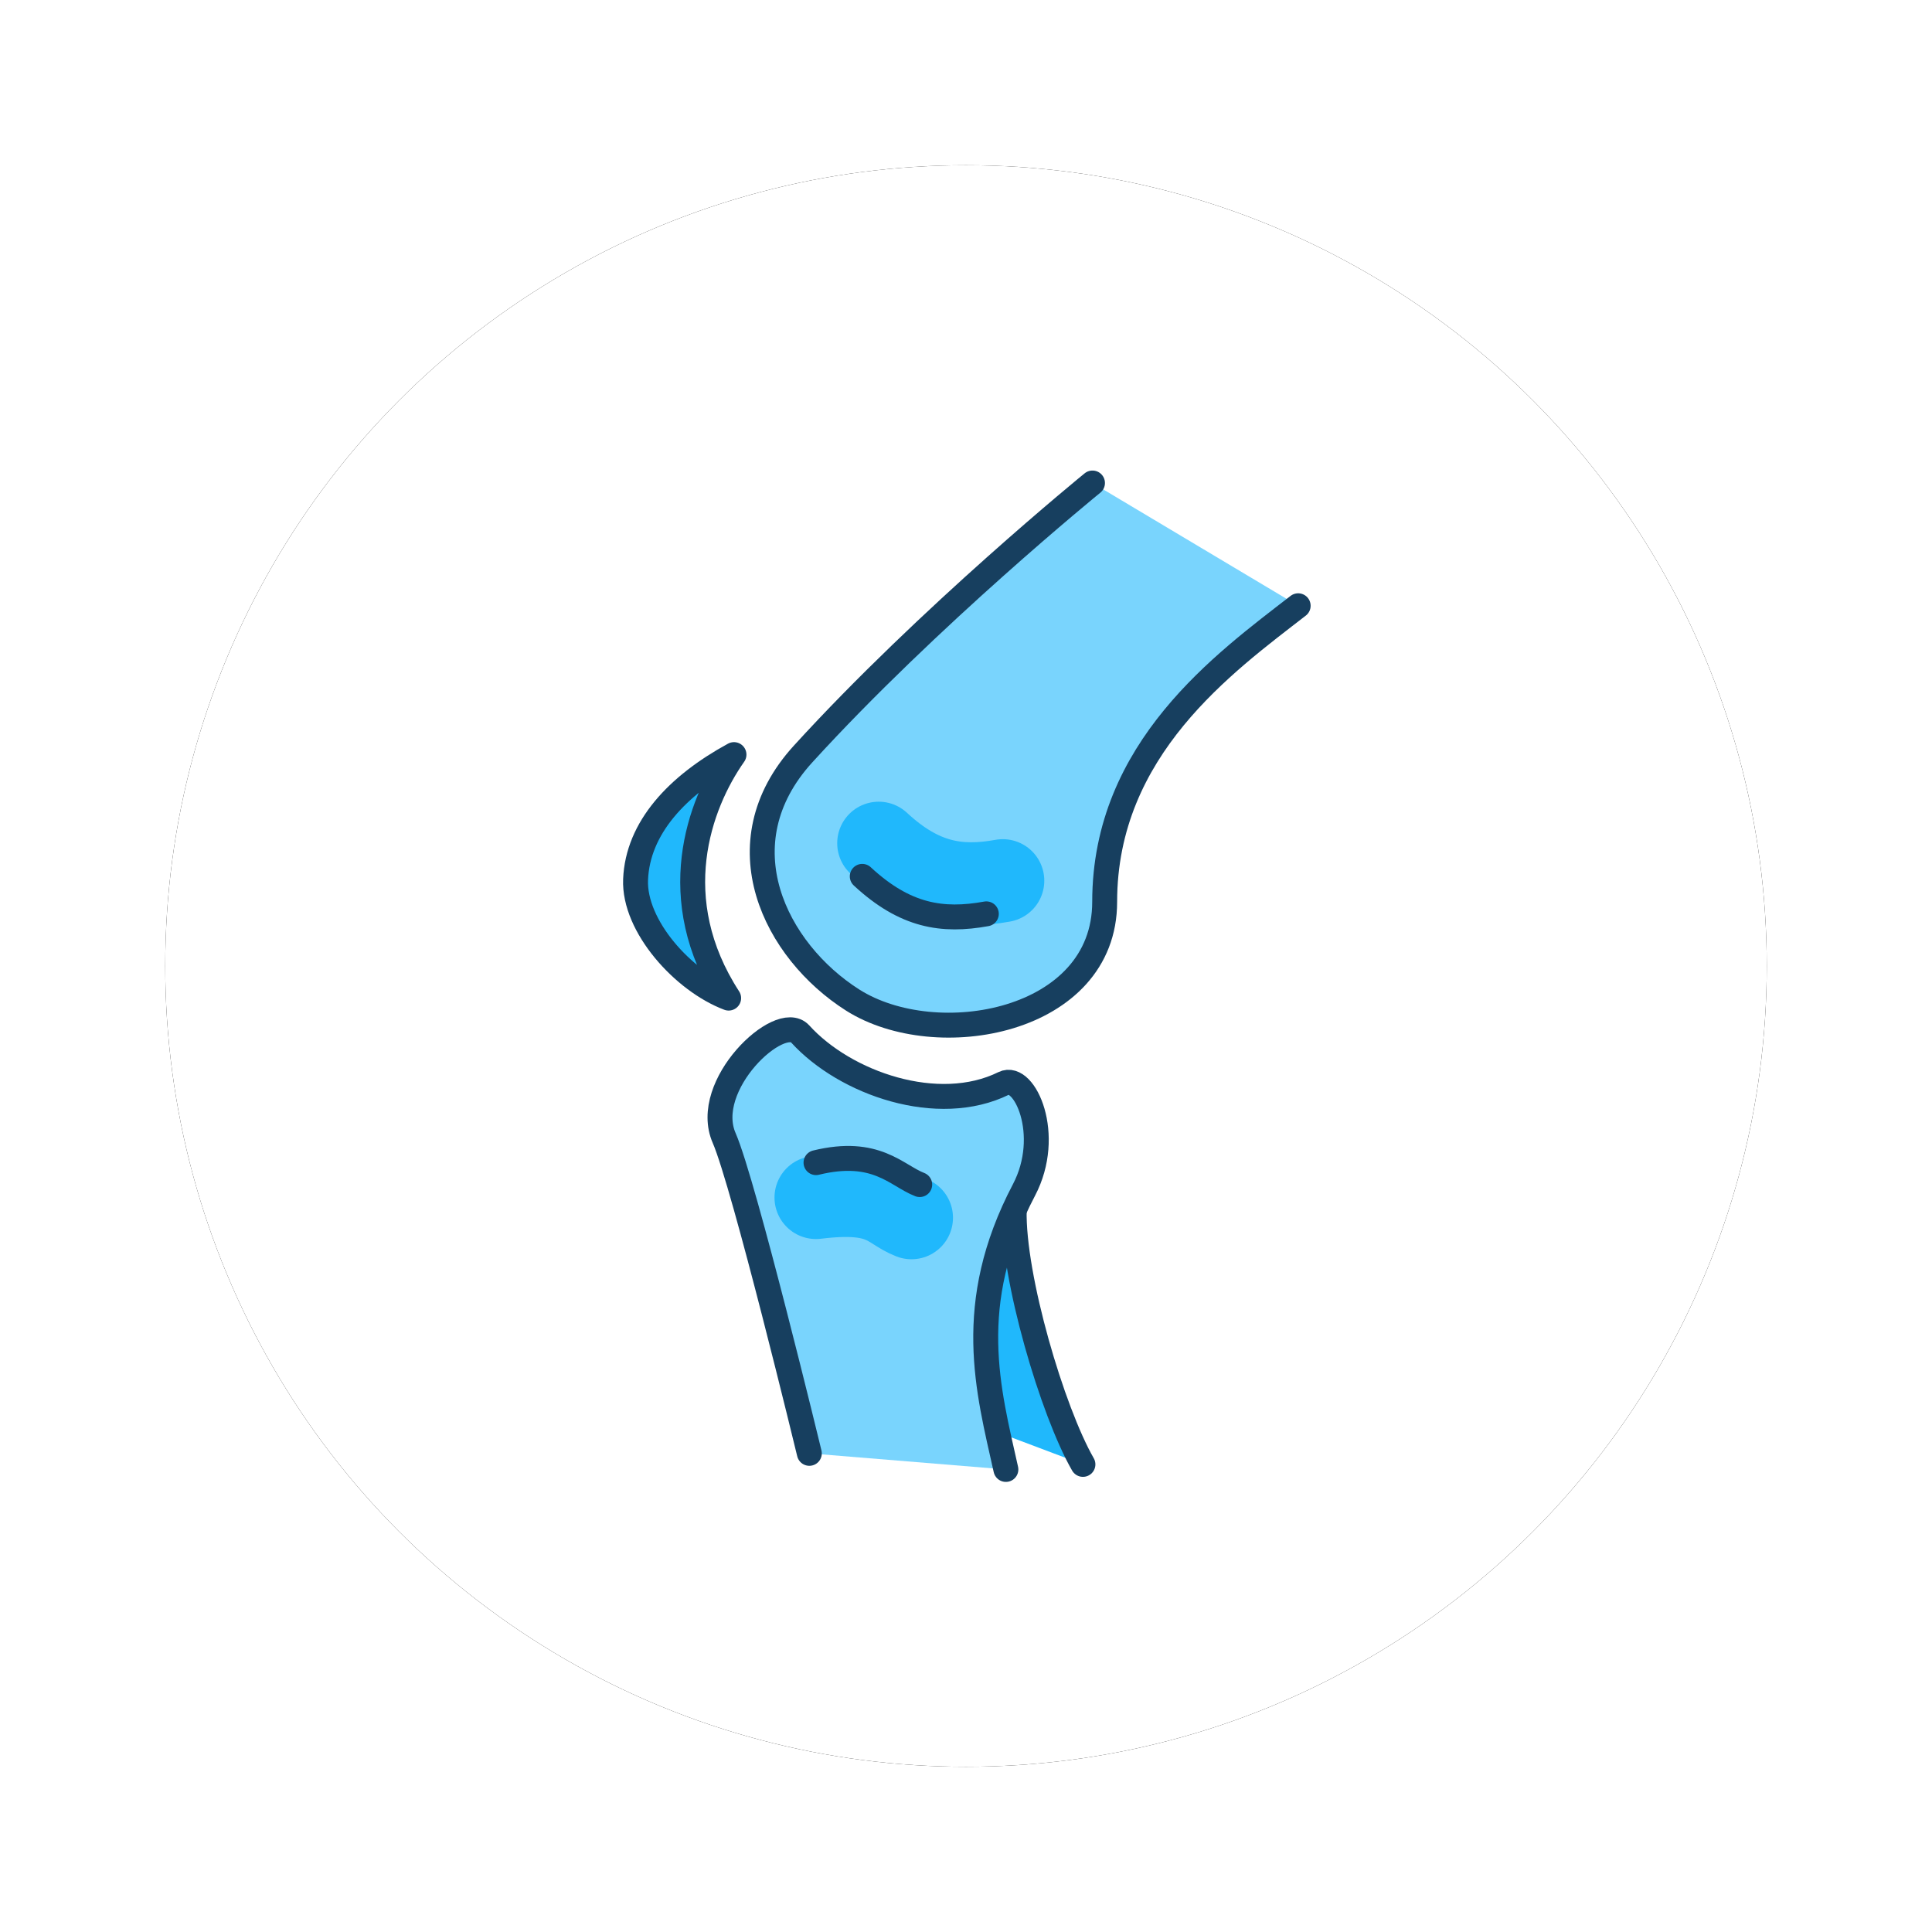 <?xml version="1.0" encoding="UTF-8"?>
<svg width="152px" height="152px" viewBox="0 0 152 152" version="1.1" xmlns="http://www.w3.org/2000/svg" xmlns:xlink="http://www.w3.org/1999/xlink">
    <title>9B4D4501-298C-4B89-ACA1-2ECF97979B2D</title>
    <defs>
        <circle id="path-1" cx="63" cy="63" r="63"></circle>
        <filter x="-15.5%" y="-15.5%" width="131.0%" height="131.0%" filterUnits="objectBoundingBox" id="filter-2">
            <feMorphology radius="1" operator="dilate" in="SourceAlpha" result="shadowSpreadOuter1"></feMorphology>
            <feOffset dx="0" dy="0" in="shadowSpreadOuter1" result="shadowOffsetOuter1"></feOffset>
            <feGaussianBlur stdDeviation="5.5" in="shadowOffsetOuter1" result="shadowBlurOuter1"></feGaussianBlur>
            <feColorMatrix values="0 0 0 0 0   0 0 0 0 0   0 0 0 0 0  0 0 0 0.1 0" type="matrix" in="shadowBlurOuter1"></feColorMatrix>
        </filter>
    </defs>
    <g id="03---Design" stroke="none" stroke-width="1" fill="none" fill-rule="evenodd">
        <g id="1.2-Chronic-Mobile" transform="translate(-112, -1538)">
            <g id="Sym_Graphic_m" transform="translate(20, 1461)">
                <g id="Group" transform="translate(105, 90)">
                    <g id="Oval">
                        <use fill="black" fill-opacity="1" filter="url(#filter-2)" xlink:href="#path-1"></use>
                        <use fill="#FFFFFF" fill-rule="evenodd" xlink:href="#path-1"></use>
                    </g>
                    <g id="Atom-/-Icon-/-Symptom-/-Chronic-/-Joints-Copy-2" transform="translate(37, 25)">
                        <g id="Group-4" transform="translate(24.266, 56.264)">
                            <path d="M10.934,20.947 C8.539,16.789 5.404,6.203 5.527,0.926 C5.628,-3.393 0,8.802 0,8.802 L0,16.823" id="Fill-1" fill="#20B8FC"></path>
                            <path d="M10.934,20.947 C8.539,16.789 5.404,6.203 5.527,0.926 C5.628,-3.393 0,8.802 0,8.802 L0,16.823" id="Stroke-3" stroke="#173F5F" stroke-width="1.96" stroke-linecap="round" stroke-linejoin="round"></path>
                        </g>
                        <g id="Group-8" transform="translate(9.969, 0)">
                            <path d="M42.165,9.658 C36.412,14.124 26.941,20.884 26.941,32.957 C26.941,42.473 13.693,44.853 7.117,40.681 C1.031,36.819 -3.229,28.393 3.208,21.327 C13.056,10.518 25.983,0 25.983,0" id="Fill-5" fill="#79D4FD"></path>
                            <path d="M42.165,9.658 C36.412,14.124 26.941,20.884 26.941,32.957 C26.941,42.473 13.693,44.853 7.117,40.681 C1.031,36.819 -3.229,28.393 3.208,21.327 C13.056,10.518 25.983,0 25.983,0" id="Stroke-7" stroke="#173F5F" stroke-width="1.96" stroke-linecap="round" stroke-linejoin="round"></path>
                        </g>
                        <g id="Group-12" transform="translate(6.645, 43.017)">
                            <path d="M22.493,34.592 C21.109,28.375 19.182,21.621 23.913,12.61 C26.196,8.263 23.959,3.409 22.327,4.216 C17.168,6.764 9.857,4.237 6.303,0.32 C4.715,-1.429 -1.486,4.366 0.33,8.52 C1.893,12.098 7.03,33.325 7.03,33.325" id="Fill-9" fill="#79D4FD"></path>
                            <path d="M22.493,34.592 C21.109,28.375 19.182,21.621 23.913,12.61 C26.196,8.263 23.959,3.409 22.327,4.216 C17.168,6.764 9.857,4.237 6.303,0.32 C4.715,-1.429 -1.486,4.366 0.33,8.52 C1.893,12.098 7.03,33.325 7.03,33.325" id="Stroke-11" stroke="#173F5F" stroke-width="1.96" stroke-linecap="round" stroke-linejoin="round"></path>
                        </g>
                        <path d="M28.894,31.288 C25.433,31.914 22.505,31.468 19.133,28.339" id="Stroke-13" stroke="#20B8FC" stroke-width="6.531" stroke-linecap="round" stroke-linejoin="round"></path>
                        <path d="M27.6,33.897 C24.138,34.523 21.21,34.076 17.838,30.947" id="Stroke-15" stroke="#173F5F" stroke-width="1.96" stroke-linecap="round" stroke-linejoin="round"></path>
                        <path d="M21.711,57.806 C19.871,57.094 19.566,55.553 14.199,56.216" id="Stroke-17" stroke="#20B8FC" stroke-width="6.531" stroke-linecap="round" stroke-linejoin="round"></path>
                        <path d="M22.359,55.197 C20.519,54.485 18.939,52.316 14.199,53.47" id="Stroke-19" stroke="#173F5F" stroke-width="1.96" stroke-linecap="round" stroke-linejoin="round"></path>
                        <path d="M7.327,40.526 C2.28,32.75 4.98,25.295 7.746,21.368 C3.268,23.809 0.169,27.138 0.004,31.199 C-0.146,34.862 3.766,39.185 7.327,40.526" id="Fill-21" fill="#20B8FC"></path>
                        <path d="M7.327,40.526 C2.28,32.75 4.98,25.295 7.746,21.368 C3.268,23.809 0.169,27.138 0.004,31.199 C-0.146,34.862 3.766,39.185 7.327,40.526 Z" id="Stroke-23" stroke="#173F5F" stroke-width="1.96" stroke-linecap="round" stroke-linejoin="round"></path>
                    </g>
                </g>
            </g>
        </g>
    </g>
</svg>